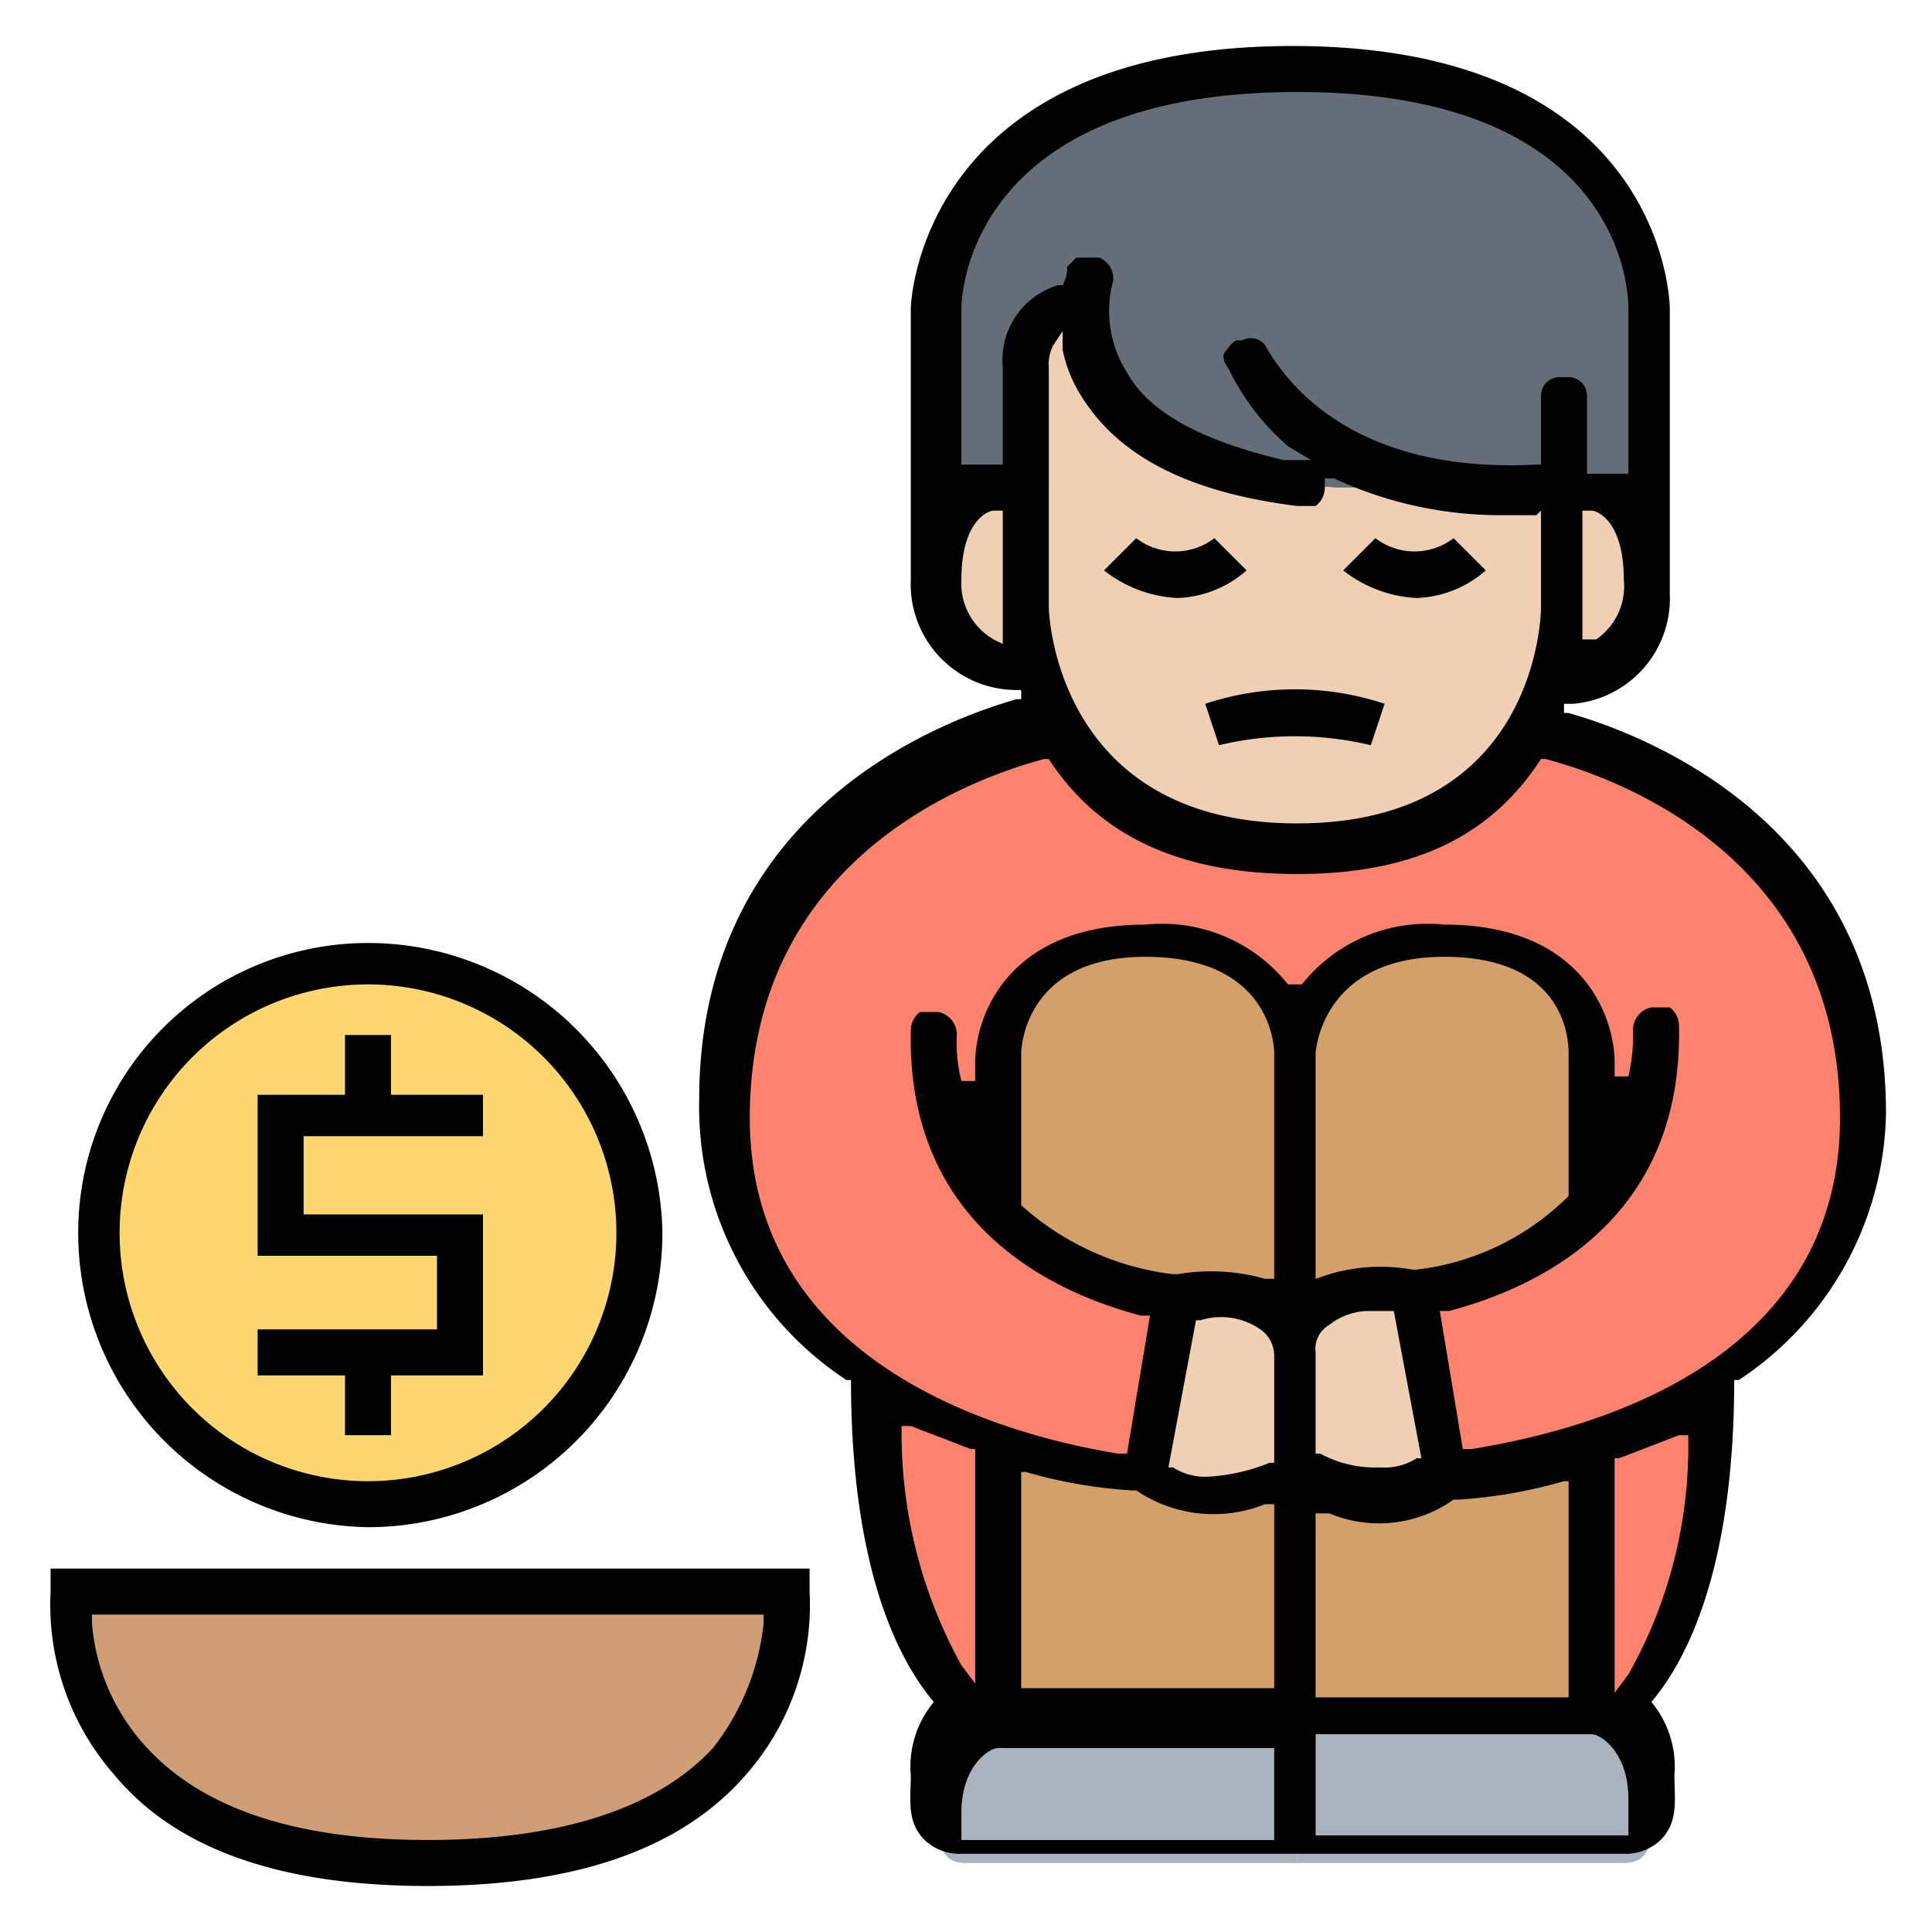 <svg xmlns="http://www.w3.org/2000/svg" viewBox="0 0 42 42"><title>Layer 2 (17)</title><rect width="42" height="42" style="fill:none"/><circle cx="8" cy="26.8" r="5.8" style="fill:#fcd770"/><path d="M17.1,34.6s.7,5.9-7.8,5.9-7.8-5.9-7.8-5.9Z" style="fill:#cf9e76"/><path d="M21.7,31.4v5.8l-.6.3v-.3s-1.9-1.3-1.9-7.1a6.8,6.8,0,0,0,2.6,1.2Z" style="fill:#ff826e"/><path d="M34.7,31.4v5.8l.5.3v-.3s2-1.3,2-7.1a8,8,0,0,1-2.7,1.2Z" style="fill:#ff826e"/><path d="M37.2,30.1a6.8,6.8,0,0,1-2.6,1.2,13.4,13.4,0,0,1-3.2.7l-.6-3.9a6.7,6.7,0,0,0,3.9-1.9h-.1V22.9s0-2.5-3.2-2.5-3.2,2.5-3.2,2.5,0-2.5-3.3-2.5-3.2,2.5-3.2,2.5v3.3h-.1a6.9,6.9,0,0,0,4,1.9L24.9,32a13.4,13.4,0,0,1-3.2-.7,6.8,6.8,0,0,1-2.6-1.2,6.6,6.6,0,0,1-3.3-5.9c0-7.1,7.2-8.4,7.2-8.4h0c.7,1.3,2.2,2.6,5.2,2.6s4.4-1.3,5.1-2.6h0s7.2,1.3,7.2,8.4a6.6,6.6,0,0,1-3.3,5.9Z" style="fill:#ff826e"/><path d="M35.9,39.2c0,.6.1,1.3-.6,1.3H28.2V37.2h6.4A2,2,0,0,1,35.9,39.2Z" style="fill:#aab2bd"/><path d="M28.2,37.2v3.3H21c-.7,0-.6-.7-.6-1.3a2.3,2.3,0,0,1,.7-1.7l.6-.3Z" style="fill:#aab2bd"/><path d="M34.6,31.4v5.8H28.2V32.7l.9-.2a2.3,2.3,0,0,0,2.3-.5,13.4,13.4,0,0,0,3.2-.7Z" style="fill:#d3a06c"/><path d="M28.2,32.7v4.5H21.7V31.4h0a13.4,13.4,0,0,0,3.2.7c1.3,1.3,3.3,0,3.3,0l.9.5Z" style="fill:#d3a06c"/><path d="M30.8,28.1s-2.6-.6-2.6,1.3a1.1,1.1,0,0,0-.9-1.2h.9V22.9s0-2.5,3.2-2.5,3.2,2.5,3.2,2.5v3.3h.1A6.7,6.7,0,0,1,30.8,28.1Z" style="fill:#d3a06c"/><path d="M28.2,28.1h-.9a3.4,3.4,0,0,0-1.7-.1,6.9,6.9,0,0,1-4-1.9h.1V22.9s0-2.5,3.2-2.5,3.3,2.5,3.3,2.5Z" style="fill:#d3a06c"/><path d="M35.9,6.7v5.9c0-2-1.3-2-1.3-2H29c-4.6-.4-5.4-2.5-5.4-3.9A1.3,1.3,0,0,0,22.3,8v2.6h-.6s-1.3,0-1.3,2V6.7s0-5.2,7.8-5.2S35.9,6.7,35.9,6.7Z" style="fill:#656d78"/><path d="M30.8,28.1l.6,3.9a2.3,2.3,0,0,1-2.3.5l-.9-.5V29.4C28.2,27.5,30.8,28.1,30.8,28.1Z" style="fill:#f0d0b4"/><path d="M28.2,29.4V32s-2,1.3-3.3,0l.7-3.9a3.4,3.4,0,0,1,1.7.1A1.1,1.1,0,0,1,28.2,29.4Z" style="fill:#f0d0b4"/><path d="M34.6,10.6s1.3,0,1.3,2A1.9,1.9,0,0,1,34,14.5h-.2a5.9,5.9,0,0,0,.2-1.3V10.6Z" style="fill:#f0d0b4"/><path d="M34,10.6v2.6a5.9,5.9,0,0,1-.2,1.3,11.2,11.2,0,0,1-.5,1.3c-.7,1.3-2.2,2.6-5.1,2.6s-4.5-1.3-5.2-2.6a11.2,11.2,0,0,1-.5-1.3,5.9,5.9,0,0,1-.2-1.3V8a1.3,1.3,0,0,1,1.3-1.3c0,1.4.8,3.5,5.4,3.9h5Z" style="fill:#f0d0b4"/><path d="M22.3,10.6v2.6a5.9,5.9,0,0,0,.2,1.3h-.2a1.9,1.9,0,0,1-1.9-1.9c0-2,1.3-2,1.3-2Z" style="fill:#f0d0b4"/><path d="M31.6,11.2h0Zm0,0h0Zm0,0h0Zm0,0h0Zm2.5,4.3H34v-.2h.2a2.3,2.3,0,0,0,2.1-2.4V6.7c0-.1-.1-5.7-8.2-5.7s-8.3,5.6-8.3,5.7v5.9A2.3,2.3,0,0,0,22.1,15h.1v.2h-.1c-2.1.6-6.9,2.7-6.9,8.7a7.1,7.1,0,0,0,3.2,6.1h.1c0,4.6,1.3,6.4,1.8,7h0a2.2,2.2,0,0,0-.5,1.6h0c0,.5-.1,1,.3,1.4a1.1,1.1,0,0,0,.8.3H35.3a1.1,1.1,0,0,0,.8-.3c.4-.4.3-.9.3-1.4h0a2.2,2.2,0,0,0-.5-1.6h0c.5-.6,1.8-2.4,1.8-7h.1A7.1,7.1,0,0,0,41,24.2C41,18.2,36.2,16.1,34.1,15.5Zm.6-1.6h-.3V11.1h.2c.1,0,.7.2.7,1.5A1.4,1.4,0,0,1,34.7,13.9Zm-13.1,0a1.4,1.4,0,0,1-.7-1.3c0-1.3.6-1.5.7-1.5h.2V14ZM21.8,8v2.1h-.9V6.7c0-.2.1-4.7,7.3-4.7s7.2,4.5,7.2,4.7v3.6h-.9V8.6a.4.4,0,0,0-.4-.4h-.2a.4.4,0,0,0-.4.4v1.5h-.1c-3.9.2-5.4-1.7-5.9-2.6a.4.4,0,0,0-.5-.1h-.1q-.1,0-.3.3a.4.4,0,0,0,.1.3A5.3,5.3,0,0,0,28,9.7l.5.3h-.6C26.2,9.6,25,9,24.5,8.1a2.5,2.5,0,0,1-.3-2,.5.5,0,0,0-.3-.5h-.5l-.2.2a.8.8,0,0,1-.1.4H23A1.7,1.7,0,0,0,21.8,8Zm11.7,3.1v2.1c0,.2-.1,4.7-5.3,4.7s-5.4-4.5-5.4-4.7V8a.9.9,0,0,1,.1-.5l.2-.3v.4a3,3,0,0,0,.4,1c.8,1.3,2.3,2.1,4.7,2.4h.4a.5.5,0,0,0,.2-.4v-.2h.2a8.6,8.6,0,0,0,3.6.8h.8ZM19.6,31.2V31h.2l1.3.5h.1v5.1l-.3-.4A10.4,10.4,0,0,1,19.6,31.2ZM27.7,40H20.9v-.6h0c0-1,.6-1.4.8-1.4h6Zm0-3.3H22.2V32h.1a10.7,10.7,0,0,0,2.3.4h.1a3,3,0,0,0,2.8.3h.2Zm0-4.9h-.1a4.2,4.2,0,0,1-1.3.3,1.3,1.3,0,0,1-.8-.2h-.1l.6-3.2h.1a1.5,1.5,0,0,1,1.3.2.7.7,0,0,1,.3.6Zm0-4h-.2a4.3,4.3,0,0,0-1.9-.1h-.1a6,6,0,0,1-3.3-1.5h0V22.9s0-2.1,2.7-2.1,2.8,1.9,2.8,2.1Zm7.7,11.5v.6H28.6V37.7h6c.2,0,.8.4.8,1.4ZM28.9,28.8a1.4,1.4,0,0,1,.9-.3h.5l.6,3.2h-.1a1.3,1.3,0,0,1-.8.2,2.5,2.5,0,0,1-1.3-.3h-.1V29.4A.6.6,0,0,1,28.9,28.8Zm-.3-1V22.9s.1-2.1,2.8-2.1,2.7,1.9,2.7,2.1V26h0a5.6,5.6,0,0,1-3.3,1.6h-.1a3.9,3.9,0,0,0-1.8.1Zm.3,5.1a2.8,2.8,0,0,0,2.7-.3h.1a10.7,10.7,0,0,0,2.3-.4h.1v4.7H28.6V32.9Zm7.8-1.7a10.1,10.1,0,0,1-1.3,5.2l-.3.4V31.7h.1l1.3-.5h.2Zm-4.7.3h-.2l-.5-3h.2c1.5-.4,5.1-1.7,5-6.2a.5.5,0,0,0-.2-.4h-.4a.5.5,0,0,0-.4.5,3.8,3.8,0,0,1-.1,1h-.3v-.3c0-1-.7-3-3.7-3a3.5,3.5,0,0,0-3.1,1.3H28a3.5,3.5,0,0,0-3.1-1.3c-3,0-3.7,2-3.7,3v.4h-.3a3.4,3.4,0,0,1-.1-1,.5.5,0,0,0-.4-.5H20a.5.5,0,0,0-.2.4c-.1,4.5,3.5,5.8,5,6.2H25l-.5,3h-.2c-1.8-.3-8-1.6-8-7.3s4.9-7.4,6.4-7.8h.1c1.1,1.7,2.9,2.5,5.4,2.5s4.2-.8,5.3-2.5h.1c1.5.4,6.4,2.1,6.4,7.8S33.8,31.2,32,31.5Zm-.4-20.2Zm0-.1h0Zm0,0h0Zm0,0h0Zm0,0h0Z"/><path d="M31.6,11.2h0Zm0,0h0Zm0,0h0Zm0,0h0Zm0,0h0Zm0,0h0Zm0,0h0Zm0,0h0Zm0,0h0Zm0,0h0Zm0,0h0Zm0,0h0Zm0,0h0Zm0,0h0Zm0,0h0Z" style="fill:#4628f9"/><path d="M27.1,12.4a2.4,2.4,0,0,1-1.5.6,2.8,2.8,0,0,1-1.6-.6l.7-.7a1.4,1.4,0,0,0,1.7,0Z"/><path d="M32.3,12.4a2.4,2.4,0,0,1-1.5.6,2.8,2.8,0,0,1-1.6-.6l.7-.7a1.4,1.4,0,0,0,1.7,0Z"/><path d="M31.6,11.2h0Z" style="fill:#4628f9"/><path d="M30.1,15.3l-.3.9a7.1,7.1,0,0,0-3.3,0l-.3-.9A6.2,6.2,0,0,1,30.1,15.3Z"/><path d="M17.6,34.6v-.5H1.1v.5a5.6,5.6,0,0,0,1.4,4Q4.5,41,9.3,41t6.9-2.4A5.6,5.6,0,0,0,17.6,34.6Zm-1,.7A5.3,5.3,0,0,1,15.5,38c-1.2,1.3-3.3,2-6.2,2s-4.9-.7-6.1-2A4.5,4.5,0,0,1,2,35.3v-.2H16.6Z"/><path d="M8,20.5a6.3,6.3,0,0,0-6.3,6.3A6.4,6.4,0,0,0,8,33.2a6.4,6.4,0,0,0,6.4-6.4A6.4,6.4,0,0,0,8,20.5ZM8,32.2a5.4,5.4,0,1,1,5.4-5.4A5.4,5.4,0,0,1,8,32.2Z"/><polygon points="6.6 24.7 6.6 26.4 10.5 26.4 10.5 29.9 8.5 29.9 8.5 31.2 7.5 31.2 7.5 29.9 5.6 29.9 5.6 28.9 9.5 28.9 9.5 27.3 5.6 27.3 5.6 23.8 7.5 23.8 7.5 22.5 8.5 22.5 8.5 23.8 10.5 23.8 10.5 24.7 6.6 24.7"/></svg>